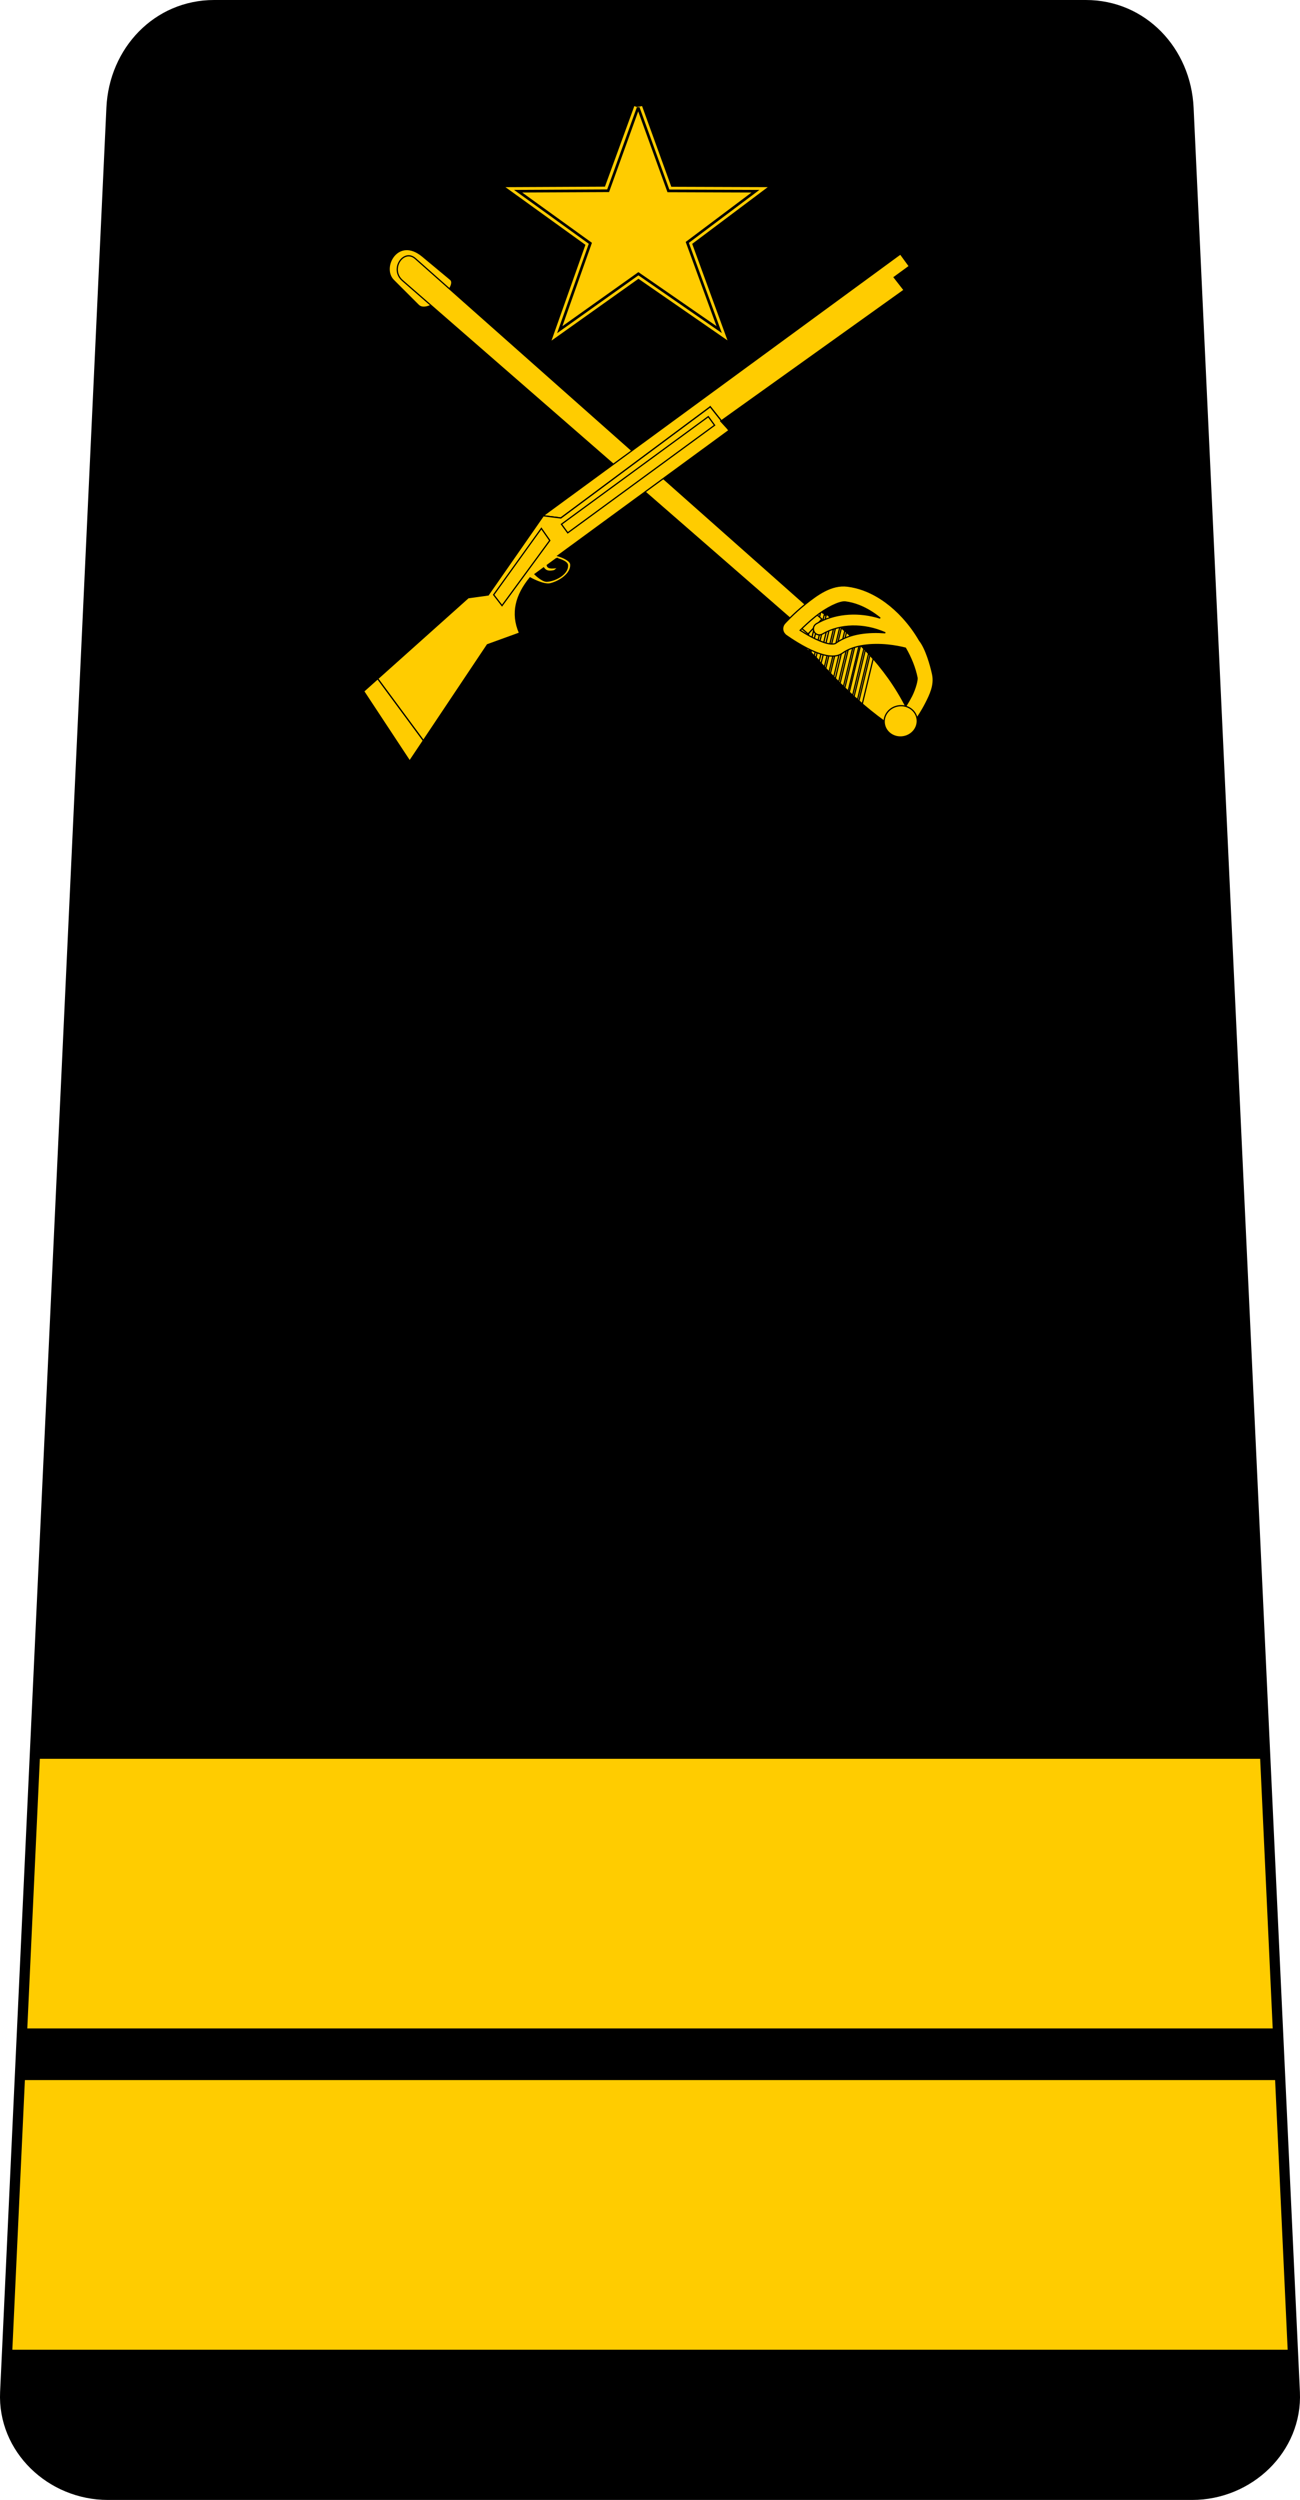 <?xml version="1.0" encoding="UTF-8" standalone="no"?>
<!-- Created with Inkscape (http://www.inkscape.org/) -->

<svg
   xmlns:dc="http://purl.org/dc/elements/1.1/"
   xmlns:cc="http://creativecommons.org/ns#"
   xmlns:rdf="http://www.w3.org/1999/02/22-rdf-syntax-ns#"
   xmlns:svg="http://www.w3.org/2000/svg"
   xmlns="http://www.w3.org/2000/svg"
   xmlns:sodipodi="http://sodipodi.sourceforge.net/DTD/sodipodi-0.dtd"
   xmlns:inkscape="http://www.inkscape.org/namespaces/inkscape"
   width="142.993mm"
   height="274.884mm"
   viewBox="0 0 506.669 974"
   id="svg13886"
   version="1.1"
   inkscape:version="0.91 r13725"
   sodipodi:docname="10.svg">
  <defs
     id="defs13888" />
  <sodipodi:namedview
     id="base"
     pagecolor="#ffffff"
     bordercolor="#666666"
     borderopacity="1.0"
     inkscape:pageopacity="0.0"
     inkscape:pageshadow="2"
     inkscape:zoom="0.35"
     inkscape:cx="661.19158"
     inkscape:cy="455.57143"
     inkscape:document-units="px"
     inkscape:current-layer="layer1"
     showgrid="false"
     fit-margin-top="0"
     fit-margin-left="0"
     fit-margin-right="0"
     fit-margin-bottom="0"
     inkscape:window-width="1366"
     inkscape:window-height="705"
     inkscape:window-x="-8"
     inkscape:window-y="-8"
     inkscape:window-maximized="1" />
  <g
     inkscape:label="Layer 1"
     inkscape:groupmode="layer"
     id="layer1"
     transform="translate(773.334,214.638)">
    <g
       id="g12853"
       transform="matrix(4,0,0,4,885.214,-2728.254)">
      <path
         style="opacity:1;fill:#000000;fill-opacity:1;stroke:none;stroke-width:4;stroke-linecap:round;stroke-linejoin:round;stroke-miterlimit:4;stroke-dasharray:none;stroke-dashoffset:0;stroke-opacity:1"
         d="m -393.77,628.904 0,0 c -5.54,0 -9.742,4.466 -10,10 l -10.357,222.5 c -0.258,5.534 4.46,10 10,10 l 52.824,0 52.824,0 c 5.54,0 10.258,-4.466 10,-10 l -10.357,-222.5 c -0.258,-5.534 -4.46,-10 -10,-10 l 0,0 -42.466,0 z"
         id="path5795"
         inkscape:connector-curvature="0"
         sodipodi:nodetypes="ccssscssscccc" />
      <path
         id="path5927"
         d="m -412.713,831.009 -1.223,26.264 125.264,0 -1.223,-26.264 -122.818,0 z"
         style="opacity:1;fill:#ffcc00;fill-opacity:1;stroke:none;stroke-width:1;stroke-linecap:round;stroke-linejoin:round;stroke-miterlimit:4;stroke-dasharray:none;stroke-dashoffset:0;stroke-opacity:1"
         inkscape:connector-curvature="0" />
      <path
         id="path5937"
         d="m -411.256,799.715 -1.223,26.264 122.35,0 -1.223,-26.264 -119.904,0 z"
         style="opacity:1;fill:#ffcc00;fill-opacity:1;stroke:none;stroke-width:1;stroke-linecap:round;stroke-linejoin:round;stroke-miterlimit:4;stroke-dasharray:none;stroke-dashoffset:0;stroke-opacity:1"
         inkscape:connector-curvature="0" />
      <path
         sodipodi:nodetypes="ccssscssscccc"
         inkscape:connector-curvature="0"
         id="path5931"
         d="m -393.77,628.904 0,0 c -5.54,0 -9.742,4.466 -10,10 l -10.357,222.5 c -0.258,5.534 4.46,10 10,10 l 52.824,0 52.824,0 c 5.54,0 10.258,-4.466 10,-10 l -10.357,-222.5 c -0.258,-5.534 -4.46,-10 -10,-10 l 0,0 -42.466,0 z"
         style="opacity:1;fill:none;fill-opacity:1;stroke:#000000;stroke-width:1;stroke-linecap:round;stroke-linejoin:round;stroke-miterlimit:4;stroke-dasharray:none;stroke-dashoffset:0;stroke-opacity:1" />
      <g
         id="g10003"
         transform="translate(-142.02,262.64)">
        <g
           id="g10005"
           transform="matrix(1.034,0,0,1.034,9.2,-14.259)"
           style="fill:#ffcc00">
          <path
             sodipodi:nodetypes="ccccc"
             inkscape:connector-curvature="0"
             id="path10007"
             d="m -187.148,434.161 c -1.97,-3.895 -4.964,-6.852 -8.513,-9.301 l -2.177,1.993 c 2.755,3.489 5.736,6.655 9.245,9.067 z"
             style="fill:#ffcc00;fill-opacity:1;stroke:#000000;stroke-width:0.115;stroke-linecap:butt;stroke-linejoin:miter;stroke-miterlimit:4;stroke-dasharray:none;stroke-opacity:1" />
          <path
             id="path10009"
             d="m -193.871,426.193 -0.998,4.156 c -0.103,-0.112 -0.204,-0.226 -0.306,-0.339 l 0.981,-4.077 c 0.11,0.085 0.215,0.174 0.323,0.26 z"
             style="fill:#ffcc00;fill-opacity:1;stroke:#000000;stroke-width:0.115;stroke-miterlimit:4;stroke-dasharray:none;stroke-opacity:1"
             inkscape:connector-curvature="0" />
          <path
             id="path10011"
             d="m -193.404,426.566 -1.023,4.26 c -0.103,-0.11 -0.207,-0.219 -0.309,-0.33 l 1.009,-4.19 c 0.108,0.086 0.217,0.172 0.323,0.26 z"
             style="fill:#ffcc00;fill-opacity:1;stroke:#000000;stroke-width:0.115;stroke-miterlimit:4;stroke-dasharray:none;stroke-opacity:1"
             inkscape:connector-curvature="0" />
          <path
             id="path10013"
             d="m -192.944,426.949 -1.041,4.334 c -0.104,-0.107 -0.209,-0.213 -0.312,-0.321 l 1.033,-4.286 c 0.108,0.09 0.214,0.183 0.32,0.274 z"
             style="fill:#ffcc00;fill-opacity:1;stroke:#000000;stroke-width:0.115;stroke-miterlimit:4;stroke-dasharray:none;stroke-opacity:1"
             inkscape:connector-curvature="0" />
          <path
             id="path10015"
             d="m -192.465,427.374 -1.058,4.39 c -0.105,-0.105 -0.205,-0.216 -0.309,-0.322 l 1.046,-4.352 c 0.108,0.094 0.215,0.189 0.322,0.284 z"
             style="fill:#ffcc00;fill-opacity:1;stroke:#000000;stroke-width:0.115;stroke-miterlimit:4;stroke-dasharray:none;stroke-opacity:1"
             inkscape:connector-curvature="0" />
          <path
             id="path10017"
             d="m -192.007,427.781 -1.064,4.418 c -0.104,-0.102 -0.211,-0.199 -0.315,-0.302 l 1.059,-4.4 c 0.105,0.096 0.215,0.186 0.319,0.283 z"
             style="fill:#ffcc00;fill-opacity:1;stroke:#000000;stroke-width:0.115;stroke-miterlimit:4;stroke-dasharray:none;stroke-opacity:1"
             inkscape:connector-curvature="0" />
          <path
             id="path10019"
             d="m -191.565,428.217 -1.061,4.412 c -0.106,-0.1 -0.209,-0.203 -0.314,-0.304 l 1.064,-4.42 c 0.107,0.101 0.206,0.21 0.311,0.313 z"
             style="fill:#ffcc00;fill-opacity:1;stroke:#000000;stroke-width:0.115;stroke-miterlimit:4;stroke-dasharray:none;stroke-opacity:1"
             inkscape:connector-curvature="0" />
          <path
             id="path10021"
             d="m -191.146,428.635 -1.056,4.391 c -0.106,-0.098 -0.212,-0.196 -0.317,-0.295 l 1.06,-4.409 c 0.105,0.104 0.21,0.208 0.313,0.314 z"
             style="fill:#ffcc00;fill-opacity:1;stroke:#000000;stroke-width:0.115;stroke-miterlimit:4;stroke-dasharray:none;stroke-opacity:1"
             inkscape:connector-curvature="0" />
          <path
             id="path10023"
             d="m -190.703,429.094 -1.042,4.336 c -0.107,-0.095 -0.215,-0.188 -0.322,-0.284 l 1.053,-4.377 c 0.104,0.108 0.209,0.215 0.311,0.326 z"
             style="fill:#ffcc00;fill-opacity:1;stroke:#000000;stroke-width:0.115;stroke-miterlimit:4;stroke-dasharray:none;stroke-opacity:1"
             inkscape:connector-curvature="0" />
          <path
             id="path10025"
             d="m -190.269,429.585 -1.023,4.247 c -0.108,-0.092 -0.212,-0.19 -0.319,-0.283 l 1.037,-4.31 c 0.104,0.114 0.204,0.23 0.305,0.346 z"
             style="fill:#ffcc00;fill-opacity:1;stroke:#000000;stroke-width:0.115;stroke-miterlimit:4;stroke-dasharray:none;stroke-opacity:1"
             inkscape:connector-curvature="0" />
          <path
             inkscape:connector-curvature="0"
             style="fill:#ffcc00;fill-opacity:1;stroke:#000000;stroke-width:0.115;stroke-miterlimit:4;stroke-dasharray:none;stroke-opacity:1"
             d="m -194.35,425.64 -0.998,4.156 c -0.103,-0.112 -0.204,-0.226 -0.306,-0.339 l 0.981,-4.077 c 0.11,0.085 0.215,0.174 0.323,0.26 z"
             id="path10027" />
          <path
             sodipodi:nodetypes="ccccc"
             id="path10029"
             d="m -194.85,425.312 -0.976,4.012 c -0.103,-0.112 -0.204,-0.226 -0.306,-0.339 l 0.959,-3.957 c 0.076,0.172 0.169,0.315 0.322,0.284 z"
             style="fill:#ffcc00;fill-opacity:1;stroke:#000000;stroke-width:0.115;stroke-miterlimit:4;stroke-dasharray:none;stroke-opacity:1"
             inkscape:connector-curvature="0" />
          <path
             sodipodi:nodetypes="ccccc"
             inkscape:connector-curvature="0"
             style="fill:#ffcc00;fill-opacity:1;stroke:#000000;stroke-width:0.115;stroke-miterlimit:4;stroke-dasharray:none;stroke-opacity:1"
             d="m -195.415,424.943 -0.931,3.949 c -0.103,-0.112 -0.204,-0.226 -0.306,-0.339 l 0.914,-3.87 c 0.11,0.085 0.215,0.174 0.323,0.26 z"
             id="path10031" />
          <path
             sodipodi:nodetypes="sssss"
             inkscape:connector-curvature="0"
             id="path10033"
             d="m -230.173,393.797 c 0.756,0.629 -2.085,3.356 -3.021,2.421 l -2.348,-2.346 c -1.208,-1.207 0.422,-4.19 2.739,-2.263 z"
             style="fill:#ffcc00;fill-opacity:1;stroke:#000000;stroke-width:0.115;stroke-linecap:butt;stroke-linejoin:miter;stroke-miterlimit:4;stroke-dasharray:none;stroke-opacity:1" />
          <path
             sodipodi:nodetypes="csscc"
             inkscape:connector-curvature="0"
             id="path10035"
             d="m -195.105,425.848 -38.307,-33.963 c -1.094,-0.97 -2.452,0.99 -1.208,2.073 l 38.216,33.286 z"
             style="fill:#ffcc00;fill-opacity:1;stroke:#000000;stroke-width:0.115;stroke-linecap:butt;stroke-linejoin:miter;stroke-miterlimit:4;stroke-dasharray:none;stroke-opacity:1" />
          <path
             sodipodi:nodetypes="ssccscssscsscssssccscssssssscsssccssscscs"
             inkscape:connector-curvature="0"
             id="path10037"
             d="m -190.969,423.192 c 1.315,0.528 2.503,1.429 3.493,2.512 0.601,0.657 1.132,1.383 1.573,2.148 0.603,0.74 1.071,2.397 1.242,3.222 0.202,1.004 -0.251,1.917 -0.643,2.689 -0.392,0.772 -0.814,1.375 -0.814,1.375 -0.11,0.168 -0.29,0.288 -0.486,0.326 -0.197,0.038 -0.408,-0.007 -0.573,-0.122 -0.164,-0.115 -0.28,-0.298 -0.312,-0.495 -0.032,-0.198 0.018,-0.408 0.138,-0.569 0,0 0.367,-0.53 0.705,-1.195 0.337,-0.666 0.554,-1.497 0.51,-1.713 -0.185,-0.919 -0.567,-1.881 -1.093,-2.79 -0.447,-0.113 -1.041,-0.229 -1.69,-0.293 -1.455,-0.143 -3.171,-0.007 -4.223,0.753 -0.518,0.375 -1.143,0.33 -1.724,0.19 -0.581,-0.14 -1.17,-0.402 -1.715,-0.687 -1.091,-0.57 -2.009,-1.248 -2.009,-1.248 l 0.009,-0.011 c -0.136,-0.137 -0.216,-0.328 -0.218,-0.521 -0.002,-0.193 0.073,-0.386 0.206,-0.526 0,0 0.833,-0.915 1.943,-1.806 1.11,-0.89 2.462,-1.881 3.954,-1.692 0.501,0.064 0.99,0.182 1.464,0.352 0.089,0.032 0.176,0.066 0.263,0.101 z m -0.627,1.373 c -0.425,-0.166 -0.857,-0.28 -1.289,-0.335 -0.551,-0.07 -1.821,0.568 -2.824,1.372 -0.607,0.486 -1.124,0.984 -1.441,1.303 0.311,0.198 0.688,0.427 1.09,0.637 0.498,0.26 1.027,0.487 1.458,0.591 0.43,0.104 0.708,0.057 0.799,-0.009 1.349,-0.975 3.146,-1.103 4.675,-0.988 -2.055,-0.909 -4.295,-0.828 -5.901,0.105 -0.128,0.083 -0.29,0.112 -0.438,0.077 -0.148,-0.035 -0.281,-0.133 -0.358,-0.264 -0.077,-0.132 -0.097,-0.295 -0.055,-0.441 0.042,-0.146 0.147,-0.274 0.282,-0.344 1.609,-0.935 3.64,-1.149 5.614,-0.625 0.126,0.033 0.251,0.07 0.376,0.109 -0.626,-0.509 -1.298,-0.917 -1.989,-1.188 z"
             style="color:#000000;font-style:normal;font-variant:normal;font-weight:normal;font-stretch:normal;font-size:medium;line-height:normal;font-family:Sans;-inkscape-font-specification:Sans;text-indent:0;text-align:start;text-decoration:none;text-decoration-line:none;letter-spacing:normal;word-spacing:normal;text-transform:none;direction:ltr;block-progression:tb;writing-mode:lr-tb;baseline-shift:baseline;text-anchor:start;display:inline;overflow:visible;visibility:visible;fill:#ffcc00;fill-opacity:1;stroke:#000000;stroke-width:0.115;stroke-miterlimit:4;stroke-dasharray:none;stroke-opacity:1;marker:none;enable-background:accumulate" />
          <ellipse
             transform="matrix(-0.154,-0.988,-0.988,0.154,0,0)"
             id="ellipse10039"
             style="fill:#ffcc00;fill-opacity:1;stroke:#000000;stroke-width:0.115;stroke-linecap:round;stroke-miterlimit:4;stroke-dasharray:none;stroke-dashoffset:0;stroke-opacity:1"
             cx="-401.404"
             cy="252.52"
             rx="1.472"
             ry="1.561" />
          <path
             style="fill:#ffcc00;fill-opacity:1;stroke:#000000;stroke-width:0.115;stroke-linecap:butt;stroke-linejoin:miter;stroke-miterlimit:4;stroke-dasharray:none;stroke-opacity:1"
             d="m -187.148,434.161 c -1.97,-3.895 -4.964,-6.852 -8.513,-9.301 l -2.177,1.993 c 2.755,3.489 5.736,6.655 9.245,9.067 z"
             id="path10041"
             inkscape:connector-curvature="0"
             sodipodi:nodetypes="ccccc" />
          <path
             inkscape:connector-curvature="0"
             style="fill:#ffcc00;fill-opacity:1;stroke:#000000;stroke-width:0.115;stroke-miterlimit:4;stroke-dasharray:none;stroke-opacity:1"
             d="m -193.871,426.193 -0.998,4.156 c -0.103,-0.112 -0.204,-0.226 -0.306,-0.339 l 0.981,-4.077 c 0.11,0.085 0.215,0.174 0.323,0.26 z"
             id="path10043" />
          <path
             inkscape:connector-curvature="0"
             style="fill:#ffcc00;fill-opacity:1;stroke:#000000;stroke-width:0.115;stroke-miterlimit:4;stroke-dasharray:none;stroke-opacity:1"
             d="m -193.404,426.566 -1.023,4.26 c -0.103,-0.11 -0.207,-0.219 -0.309,-0.33 l 1.009,-4.19 c 0.108,0.086 0.217,0.172 0.323,0.26 z"
             id="path10045" />
          <path
             inkscape:connector-curvature="0"
             style="fill:#ffcc00;fill-opacity:1;stroke:#000000;stroke-width:0.115;stroke-miterlimit:4;stroke-dasharray:none;stroke-opacity:1"
             d="m -192.944,426.949 -1.041,4.334 c -0.104,-0.107 -0.209,-0.213 -0.312,-0.321 l 1.033,-4.286 c 0.108,0.09 0.214,0.183 0.32,0.274 z"
             id="path10047" />
          <path
             inkscape:connector-curvature="0"
             style="fill:#ffcc00;fill-opacity:1;stroke:#000000;stroke-width:0.115;stroke-miterlimit:4;stroke-dasharray:none;stroke-opacity:1"
             d="m -192.465,427.374 -1.058,4.39 c -0.105,-0.105 -0.205,-0.216 -0.309,-0.322 l 1.046,-4.352 c 0.108,0.094 0.215,0.189 0.322,0.284 z"
             id="path10049" />
          <path
             inkscape:connector-curvature="0"
             style="fill:#ffcc00;fill-opacity:1;stroke:#000000;stroke-width:0.115;stroke-miterlimit:4;stroke-dasharray:none;stroke-opacity:1"
             d="m -192.007,427.781 -1.064,4.418 c -0.104,-0.102 -0.211,-0.199 -0.315,-0.302 l 1.059,-4.4 c 0.105,0.096 0.215,0.186 0.319,0.283 z"
             id="path10051" />
          <path
             inkscape:connector-curvature="0"
             style="fill:#ffcc00;fill-opacity:1;stroke:#000000;stroke-width:0.115;stroke-miterlimit:4;stroke-dasharray:none;stroke-opacity:1"
             d="m -191.565,428.217 -1.061,4.412 c -0.106,-0.1 -0.209,-0.203 -0.314,-0.304 l 1.064,-4.42 c 0.107,0.101 0.206,0.21 0.311,0.313 z"
             id="path10053" />
          <path
             inkscape:connector-curvature="0"
             style="fill:#ffcc00;fill-opacity:1;stroke:#000000;stroke-width:0.115;stroke-miterlimit:4;stroke-dasharray:none;stroke-opacity:1"
             d="m -191.146,428.635 -1.056,4.391 c -0.106,-0.098 -0.212,-0.196 -0.317,-0.295 l 1.06,-4.409 c 0.105,0.104 0.21,0.208 0.313,0.314 z"
             id="path10055" />
          <path
             inkscape:connector-curvature="0"
             style="fill:#ffcc00;fill-opacity:1;stroke:#000000;stroke-width:0.115;stroke-miterlimit:4;stroke-dasharray:none;stroke-opacity:1"
             d="m -190.703,429.094 -1.042,4.336 c -0.107,-0.095 -0.215,-0.188 -0.322,-0.284 l 1.053,-4.377 c 0.104,0.108 0.209,0.215 0.311,0.326 z"
             id="path10057" />
          <path
             inkscape:connector-curvature="0"
             style="fill:#ffcc00;fill-opacity:1;stroke:#000000;stroke-width:0.115;stroke-miterlimit:4;stroke-dasharray:none;stroke-opacity:1"
             d="m -190.269,429.585 -1.023,4.247 c -0.108,-0.092 -0.212,-0.19 -0.319,-0.283 l 1.037,-4.31 c 0.104,0.114 0.204,0.23 0.305,0.346 z"
             id="path10059" />
          <path
             id="path10061"
             d="m -194.35,425.64 -0.998,4.156 c -0.103,-0.112 -0.204,-0.226 -0.306,-0.339 l 0.981,-4.077 c 0.11,0.085 0.215,0.174 0.323,0.26 z"
             style="fill:#ffcc00;fill-opacity:1;stroke:#000000;stroke-width:0.115;stroke-miterlimit:4;stroke-dasharray:none;stroke-opacity:1"
             inkscape:connector-curvature="0" />
          <path
             inkscape:connector-curvature="0"
             style="fill:#ffcc00;fill-opacity:1;stroke:#000000;stroke-width:0.115;stroke-miterlimit:4;stroke-dasharray:none;stroke-opacity:1"
             d="m -194.85,425.312 -0.976,4.012 c -0.103,-0.112 -0.204,-0.226 -0.306,-0.339 l 0.959,-3.957 c 0.076,0.172 0.169,0.315 0.322,0.284 z"
             id="path10063"
             sodipodi:nodetypes="ccccc" />
          <path
             id="path10065"
             d="m -195.415,424.943 -0.931,3.949 c -0.103,-0.112 -0.204,-0.226 -0.306,-0.339 l 0.914,-3.87 c 0.11,0.085 0.215,0.174 0.323,0.26 z"
             style="fill:#ffcc00;fill-opacity:1;stroke:#000000;stroke-width:0.115;stroke-miterlimit:4;stroke-dasharray:none;stroke-opacity:1"
             inkscape:connector-curvature="0"
             sodipodi:nodetypes="ccccc" />
          <path
             style="fill:#ffcc00;fill-opacity:1;stroke:#000000;stroke-width:0.115;stroke-linecap:butt;stroke-linejoin:miter;stroke-miterlimit:4;stroke-dasharray:none;stroke-opacity:1"
             d="m -230.102,393.855 c 0.756,0.629 -2.085,3.356 -3.021,2.421 l -2.348,-2.346 c -1.208,-1.207 0.422,-4.19 2.739,-2.263 z"
             id="path10067"
             inkscape:connector-curvature="0"
             sodipodi:nodetypes="sssss" />
          <path
             style="fill:#ffcc00;fill-opacity:1;stroke:#000000;stroke-width:0.115;stroke-linecap:butt;stroke-linejoin:miter;stroke-miterlimit:4;stroke-dasharray:none;stroke-opacity:1"
             d="m -195.105,425.848 -38.307,-33.963 c -1.094,-0.97 -2.452,0.99 -1.208,2.073 l 38.216,33.286 z"
             id="path10069"
             inkscape:connector-curvature="0"
             sodipodi:nodetypes="csscc" />
          <path
             style="color:#000000;font-style:normal;font-variant:normal;font-weight:normal;font-stretch:normal;font-size:medium;line-height:normal;font-family:Sans;-inkscape-font-specification:Sans;text-indent:0;text-align:start;text-decoration:none;text-decoration-line:none;letter-spacing:normal;word-spacing:normal;text-transform:none;direction:ltr;block-progression:tb;writing-mode:lr-tb;baseline-shift:baseline;text-anchor:start;display:inline;overflow:visible;visibility:visible;fill:#ffcc00;fill-opacity:1;stroke:#000000;stroke-width:0.115;stroke-miterlimit:4;stroke-dasharray:none;stroke-opacity:1;marker:none;enable-background:accumulate"
             d="m -190.969,423.192 c 1.315,0.528 2.503,1.429 3.493,2.512 0.601,0.657 1.132,1.383 1.573,2.148 0.603,0.74 1.071,2.397 1.242,3.222 0.202,1.004 -0.251,1.917 -0.643,2.689 -0.392,0.772 -0.814,1.375 -0.814,1.375 -0.11,0.168 -0.29,0.288 -0.486,0.326 -0.197,0.038 -0.408,-0.007 -0.573,-0.122 -0.164,-0.115 -0.28,-0.298 -0.312,-0.495 -0.032,-0.198 0.018,-0.408 0.138,-0.569 0,0 0.367,-0.53 0.705,-1.195 0.337,-0.666 0.554,-1.497 0.51,-1.713 -0.185,-0.919 -0.567,-1.881 -1.093,-2.79 -0.447,-0.113 -1.041,-0.229 -1.69,-0.293 -1.455,-0.143 -3.171,-0.007 -4.223,0.753 -0.518,0.375 -1.143,0.33 -1.724,0.19 -0.581,-0.14 -1.17,-0.402 -1.715,-0.687 -1.091,-0.57 -2.009,-1.248 -2.009,-1.248 l 0.009,-0.011 c -0.136,-0.137 -0.216,-0.328 -0.218,-0.521 -0.002,-0.193 0.073,-0.386 0.206,-0.526 0,0 0.833,-0.915 1.943,-1.806 1.11,-0.89 2.462,-1.881 3.954,-1.692 0.501,0.064 0.99,0.182 1.464,0.352 0.089,0.032 0.176,0.066 0.263,0.101 z m -0.627,1.373 c -0.425,-0.166 -0.857,-0.28 -1.289,-0.335 -0.551,-0.07 -1.821,0.568 -2.824,1.372 -0.607,0.486 -1.124,0.984 -1.441,1.303 0.311,0.198 0.688,0.427 1.09,0.637 0.498,0.26 1.027,0.487 1.458,0.591 0.43,0.104 0.708,0.057 0.799,-0.009 1.349,-0.975 3.146,-1.103 4.675,-0.988 -2.055,-0.909 -4.295,-0.828 -5.901,0.105 -0.128,0.083 -0.29,0.112 -0.438,0.077 -0.148,-0.035 -0.281,-0.133 -0.358,-0.264 -0.077,-0.132 -0.097,-0.295 -0.055,-0.441 0.042,-0.146 0.147,-0.274 0.282,-0.344 1.609,-0.935 3.64,-1.149 5.614,-0.625 0.126,0.033 0.251,0.07 0.376,0.109 -0.626,-0.509 -1.298,-0.917 -1.989,-1.188 z"
             id="path10071"
             inkscape:connector-curvature="0"
             sodipodi:nodetypes="ssccscssscsscssssccscssssssscsssccssscscs" />
          <ellipse
             ry="1.561"
             rx="1.472"
             cy="252.52"
             cx="-401.404"
             style="fill:#ffcc00;fill-opacity:1;stroke:#000000;stroke-width:0.115;stroke-linecap:round;stroke-miterlimit:4;stroke-dasharray:none;stroke-dashoffset:0;stroke-opacity:1"
             id="ellipse10073"
             transform="matrix(-0.154,-0.988,-0.988,0.154,0,0)" />
          <path
             inkscape:connector-curvature="0"
             style="fill:#ffcc00;fill-opacity:1;stroke:#000000;stroke-width:0.121;stroke-linecap:butt;stroke-linejoin:miter;stroke-miterlimit:4;stroke-dasharray:none;stroke-opacity:1"
             d="m -201.588,407.691 0.018,-0.013 -0.208,-0.226 0.19,0.239 z"
             id="path10075" />
          <path
             style="fill:#ffcc00;fill-opacity:1;stroke:#000000;stroke-width:0.121;stroke-linecap:butt;stroke-linejoin:miter;stroke-miterlimit:4;stroke-dasharray:none;stroke-opacity:1"
             d="m -184.196,391.814 -33.077,24.221"
             id="path10077"
             inkscape:connector-curvature="0"
             sodipodi:nodetypes="cc" />
        </g>
        <g
           id="g10079"
           style="fill:#ffcc00">
          <path
             inkscape:connector-curvature="0"
             style="fill:#ffcc00;fill-opacity:1;stroke:#000000;stroke-width:0.121;stroke-linecap:butt;stroke-linejoin:miter;stroke-miterlimit:4;stroke-dasharray:none;stroke-opacity:1"
             d="m -184.886,390.499 0.874,1.195 -1.481,1.08 0.969,1.244 -17.808,12.733 -1.08,-1.363 -14.558,10.826 -1.706,-0.214 0.032,-0.044 34.759,-25.457 z"
             id="path10081" />
          <path
             inkscape:connector-curvature="0"
             style="fill:#ffcc00;fill-opacity:1;stroke:#000000;stroke-width:0.121;stroke-linecap:butt;stroke-linejoin:miter;stroke-miterlimit:4;stroke-dasharray:none;stroke-opacity:1"
             d="m -231.36,437.892 -4.45,-6.026 -1.375,1.229 4.485,6.801 1.34,-2.005 z"
             id="path10083" />
          <path
             inkscape:connector-curvature="0"
             id="path10085"
             d="m -203.411,405.389 1.078,1.361 -0.054,0.038 0.61,0.664 0.189,0.238 -16.663,12.202 c 0,0 1.209,0.343 1.25,0.844 0.075,0.914 -1.106,1.678 -1.998,1.893 -0.666,0.16 -1.971,-0.58 -1.971,-0.58 -1.369,1.675 -1.861,3.451 -1.022,5.378 l -3.135,1.138 -6.234,9.328 -4.449,-6.025 8.815,-7.885 1.95,-0.271 5.366,-7.711 1.709,0.215 14.558,-10.825 z m -14.977,14.77 -0.906,0.663 c 0.057,0.359 0.603,0.255 1.092,0.205 l -0.401,0.324 c -0.682,0.151 -0.884,-0.045 -1.046,-0.27 l -0.838,0.614 c 0,0 0.713,0.709 1.16,0.68 0.843,-0.054 2.048,-0.707 2.005,-1.551 -0.021,-0.418 -1.067,-0.665 -1.067,-0.665 z"
             style="fill:#ffcc00;fill-opacity:1;stroke:#000000;stroke-width:0.121;stroke-linecap:butt;stroke-linejoin:miter;stroke-miterlimit:4;stroke-dasharray:none;stroke-opacity:1" />
          <rect
             transform="matrix(0.807,-0.591,0.591,0.807,0,0)"
             style="fill:#ffcc00;fill-opacity:1;stroke:#000000;stroke-width:0.121;stroke-miterlimit:4;stroke-dasharray:none;stroke-opacity:1"
             id="rect10087"
             width="17.732"
             height="1.038"
             x="-421.975"
             y="207.482" />
          <path
             style="fill:#ffcc00;fill-opacity:1;stroke:#000000;stroke-width:0.121;stroke-miterlimit:4;stroke-dasharray:none;stroke-opacity:1"
             d="m -224.517,423.696 4.65,-6.463 0.82,1.177 -4.655,6.343 z"
             id="path10089"
             inkscape:connector-curvature="0"
             sodipodi:nodetypes="ccccc" />
        </g>
        <g
           transform="matrix(0.096,0,0,0.096,-205.521,223.637)"
           id="g10091"
           style="fill:#ffcc00">
          <path
             inkscape:connector-curvature="0"
             style="fill:#ffcc00;fill-opacity:1;fill-rule:evenodd;stroke:#ffcc00;stroke-width:8.366;stroke-miterlimit:4;stroke-dasharray:none;stroke-opacity:1"
             d="m -51.172,1589.534 -1.173,3.247 -29.594,81.12 0.106,0.128 -91.193,0.477 73.295,52.838 -31.076,87.662 79.844,-56.781 81.974,56.694 -32.371,-88.479 69.19,-51.931 -88.34,-0.343 -30.662,-84.631 z"
             id="path10093" />
          <path
             d="m -81.685,1674.028 30.513,-84.495 30.663,84.632 88.34,0.342 -69.19,51.931 32.372,88.479 -81.974,-56.693 -79.844,56.779 31.075,-87.66 -73.294,-52.839 91.339,-0.477 z"
             style="fill:#ffcc00;fill-opacity:1;fill-rule:evenodd;stroke:none"
             id="path10095"
             inkscape:connector-curvature="0" />
          <path
             d="m -50.962,1758.224 -79.844,56.779 79.522,-104.376 0.321,47.597 z"
             style="fill:#ffcc00;fill-opacity:1;fill-rule:evenodd;stroke:none"
             id="path10097"
             inkscape:connector-curvature="0" />
          <path
             d="m -51.288,1710.622 -48.443,16.721 -73.294,-52.839 121.736,36.118 z"
             style="fill:#ffcc00;fill-opacity:1;fill-rule:evenodd;stroke:none"
             id="path10099"
             inkscape:connector-curvature="0" />
          <path
             d="m -51.288,1710.634 -30.651,-36.734 30.475,-83.535 0.176,120.269 z"
             style="fill:#ffcc00;fill-opacity:1;fill-rule:evenodd;stroke:none"
             id="path10101"
             inkscape:connector-curvature="0" />
          <path
             d="m -20.51,1674.165 88.34,0.342 -119.111,36.125 30.772,-36.467 z"
             style="fill:#ffcc00;fill-opacity:1;fill-rule:evenodd;stroke:none"
             id="path10103"
             inkscape:connector-curvature="0" />
          <path
             d="m -1.36,1726.438 32.372,88.479 -82.294,-104.278 49.922,15.799 z"
             style="fill:#ffcc00;fill-opacity:1;fill-rule:evenodd;stroke:none"
             id="path10105"
             inkscape:connector-curvature="0" />
          <path
             inkscape:connector-curvature="0"
             style="fill:#ffcc00;stroke:#000000;stroke-width:2.685;stroke-linecap:butt;stroke-linejoin:miter;stroke-miterlimit:4;stroke-dasharray:none;stroke-opacity:1"
             d="m -51.172,1589.534 -30.514,84.494 -91.34,0.477 73.295,52.838 -31.076,87.662 79.844,-56.781 81.974,56.694 -32.371,-88.479 69.19,-51.931 -88.34,-0.343 -30.662,-84.631 z"
             id="path10107" />
        </g>
      </g>
    </g>
  </g>
</svg>
